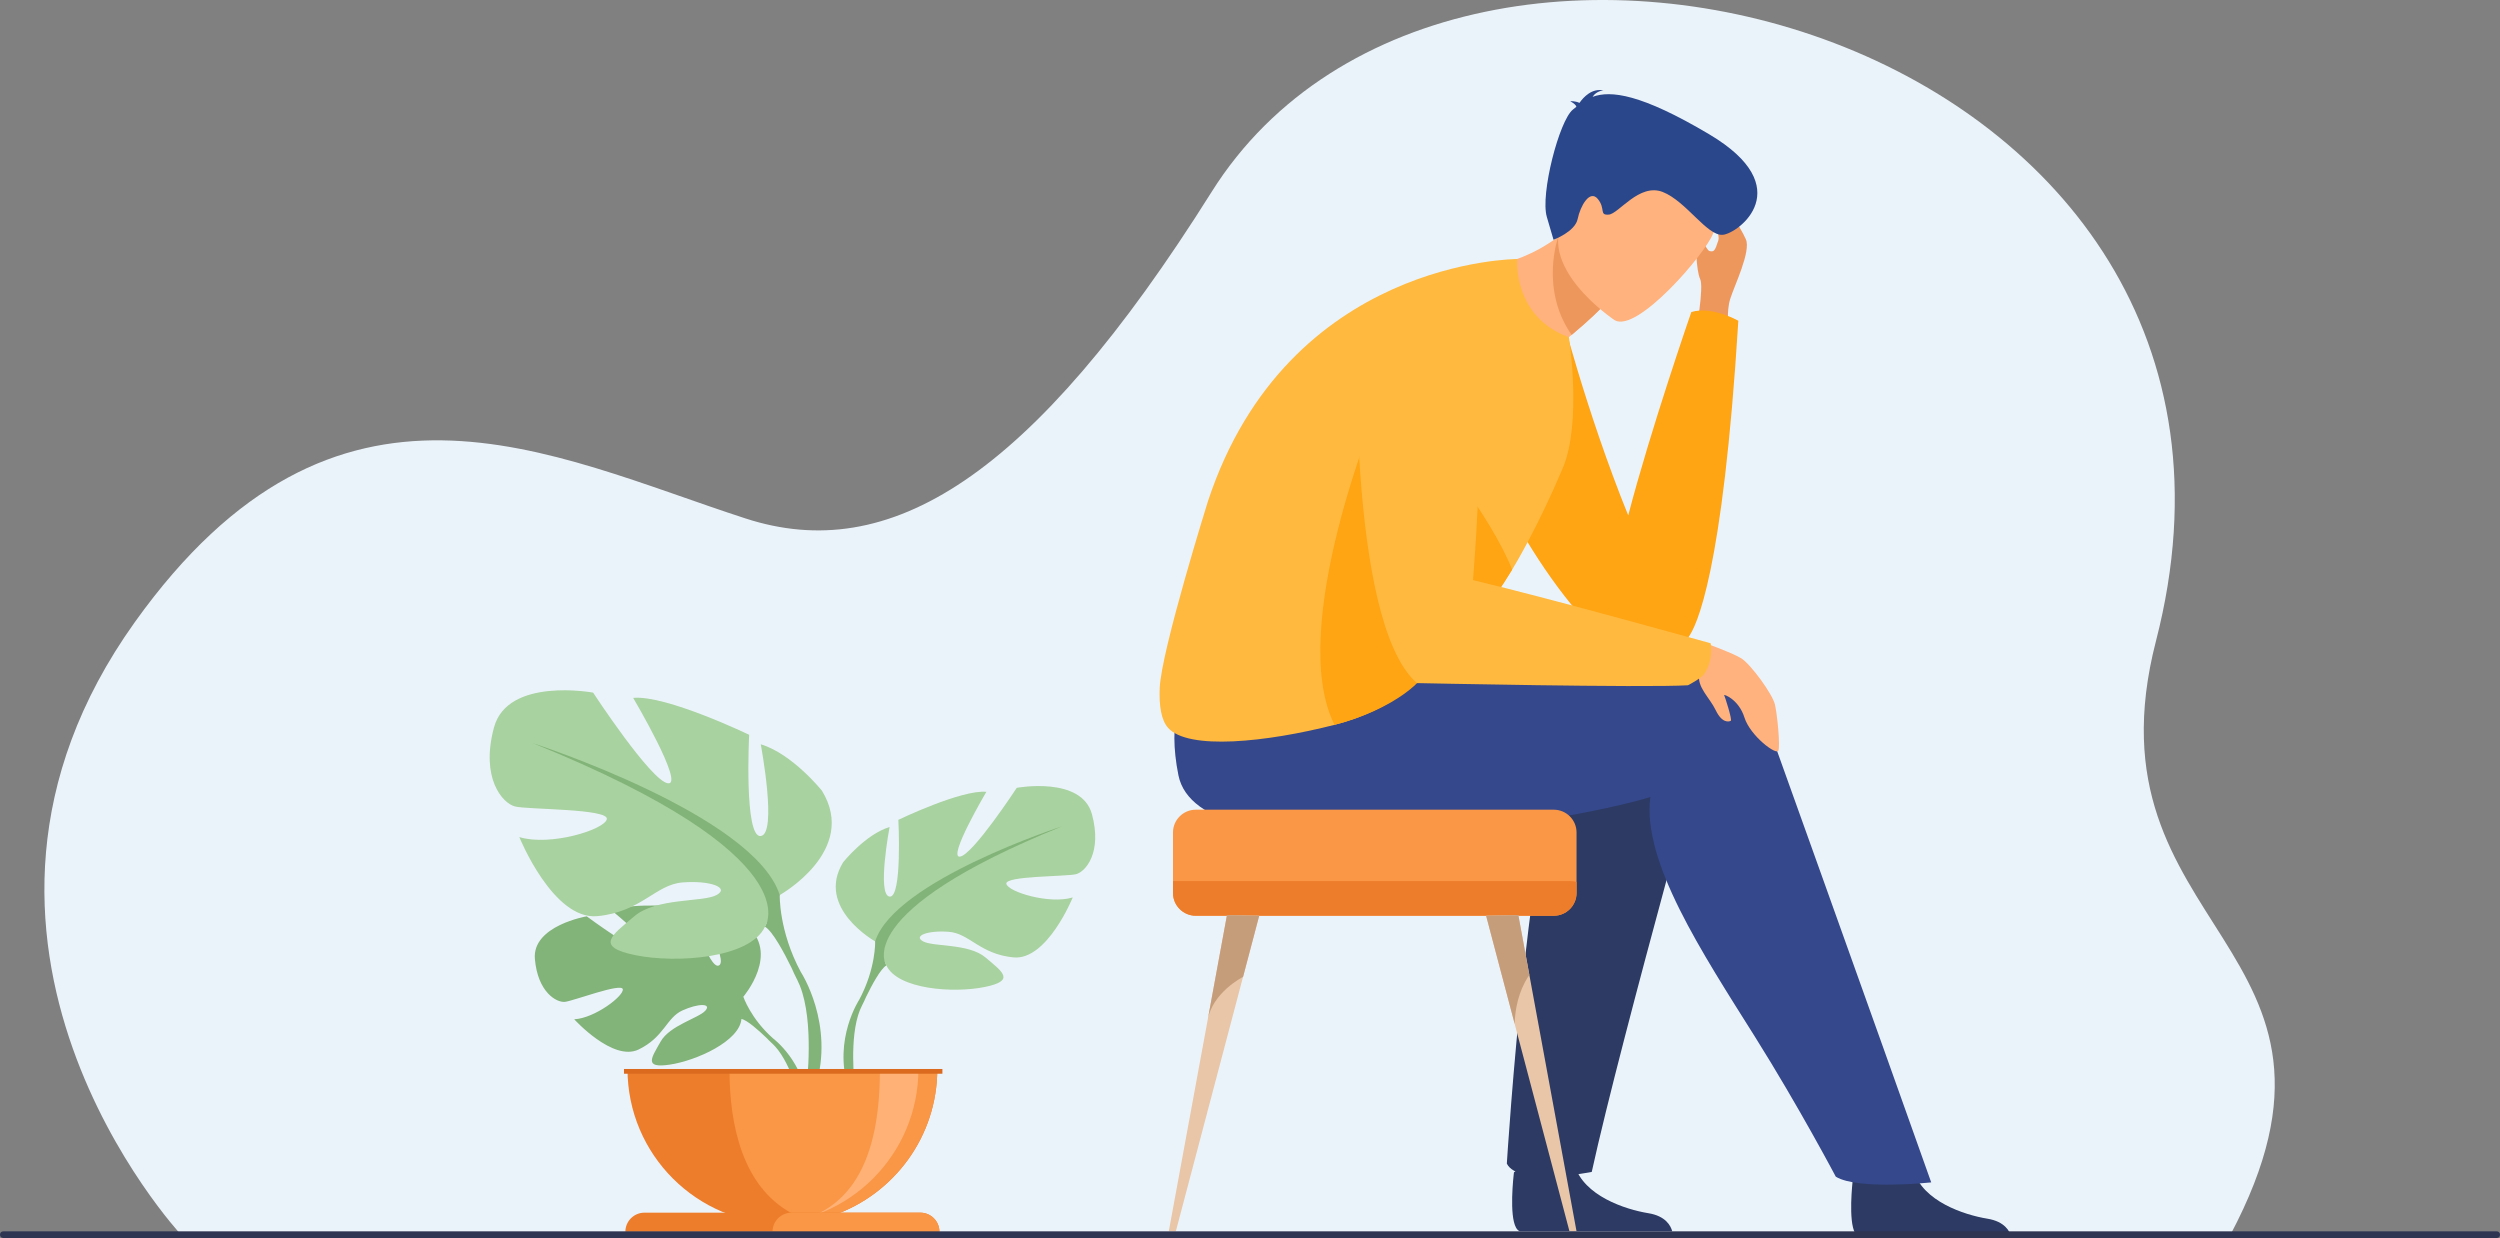 <?xml version="1.0" encoding="UTF-8"?> <svg xmlns="http://www.w3.org/2000/svg" xmlns:xlink="http://www.w3.org/1999/xlink" version="1.1" id="Capa_1" x="0px" y="0px" viewBox="0 0 677.472 335.481" style="enable-background:new 0 0 677.472 335.481;" xml:space="preserve"><rect x="0" y="0" width="677.472" height="335.481" fill="#808080" stroke="none"/> <style type="text/css"> .st0{fill:#EBF3FA;} .st1{fill:#2C3A64;} .st2{fill:#ED975D;} .st3{fill:#FFA412;} .st4{fill:#35488B;} .st5{fill:#FFB27D;} .st6{fill:#2B478B;} .st7{fill:#FFB93E;} .st8{fill:#82B378;} .st9{fill:#A8D29F;} .st10{fill:#ED7D2B;} .st11{fill:#F99746;} .st12{fill:#FFB176;} .st13{fill:#DB6A1F;} .st14{fill:#E8C6A7;} .st15{fill:#C69D7B;} .st16{fill:#2E3552;} </style> <g> <path class="st0" d="M49.095,334.639c0,0-74.258-79.729-12.558-166.047c54.744-76.587,112.084-45.416,165.547-28.079 c38.773,12.574,77.299-10.562,126.241-88.493C395.068-54.255,626.426,10.202,584.242,173.71 c-20.414,79.126,62.128,82.002,20.07,161.097L49.095,334.639z"></path> <path class="st1" d="M411.693,333.59c0.059,0.03,0.128,0.056,0.208,0.086h41.255c-0.386-1.468-1.736-4.143-6.455-4.91 c-6.402-1.04-17.496-4.758-19.972-12.949c-0.077-0.262-0.149-0.532-0.211-0.805c-1.965-8.75-16.254,2.681-16.254,2.681 s-0.044,0.348-0.104,0.942C409.827,321.845,408.98,332.232,411.693,333.59z"></path> <path class="st1" d="M466.257,185.419c0,0-26.83,95.306-34.912,132.163c0,0-19.914,3.996-23.011-2.263 c0,0,6.417-103.786,18.22-116.969C441.237,181.95,466.257,185.419,466.257,185.419z"></path> <g> <path class="st2" d="M468.474,88.821c0,0-0.704-4.263,0.395-7.814c1.098-3.551,5.692-12.915,4.238-16.169 c-1.454-3.254-6.715-12.009-9.96-11.983c-3.245,0.026,3.412,9.369,2.498,12.288c-0.914,2.919-1.217,3.156-2.345,2.898 c-1.128-0.257-2.844-5.845-3.415-4.541c-0.571,1.304-0.239,9.952,0.834,12.111c1.073,2.159-1.127,14.332-1.127,14.332 L468.474,88.821z"></path> <path class="st3" d="M471.069,86.923c0,0-7.183-4.08-12.739-2.36c0,0-11.026,31.757-17.098,55.108 c-11.656-28.761-18.828-57.446-18.828-57.446s-14.132,19.516-19.234,32.494c-5.101,12.977,25.387,58.507,37.218,62.08 c12.347,3.729,10.1-0.007,17.066-3.993C459.695,169.899,466.863,155.425,471.069,86.923z"></path> <path class="st1" d="M503.569,335.077c0.059,0.03,0.128,0.056,0.208,0.086h41.255c-0.387-1.468-1.736-4.143-6.455-4.91 c-6.402-1.04-17.496-4.758-19.972-12.949c-0.077-0.262-0.149-0.532-0.211-0.805c-1.965-8.75-16.254,2.681-16.254,2.681 s-0.045,0.348-0.104,0.942C501.702,323.331,500.855,333.719,503.569,335.077z"></path> <path class="st4" d="M474.262,183.106c0,0-4.019,1.788-8.979,5.445c-0.564-2.874-1.377-4.739-1.377-4.739 c-35.404-9.221-130.172-8.469-130.172-8.469s-20.375,5.103-14.392,34.762c5.506,27.293,96.496,14.655,125.888,6.467 c0.688-0.192,1.353-0.392,1.997-0.601c-2.338,17.39,14.037,42.197,28.374,65.027c11.818,18.819,21.876,37.87,21.876,37.87 c5.935,3.681,25.861,1.552,25.861,1.552C510.744,284.85,474.262,183.106,474.262,183.106z"></path> <g> <path class="st5" d="M396.131,72.591c0,0,10.164,32.538,25.43,39.816c0,0,1.444-9.872-1.026-17.379 c2.016-1.543,3.802-2.975,5.36-4.266c5.178-4.309,7.794-7.067,7.794-7.067l-2.269-15.866l-1.54-10.765 c-2.483,2.845-5.045,5.173-7.602,7.083C409.098,73.977,396.131,72.591,396.131,72.591z"></path> <path class="st2" d="M422.277,64.147c0,0-5.119,14.085,3.617,26.614c5.178-4.309,7.794-7.067,7.794-7.067l-2.269-15.866 C425.953,64.772,422.277,64.147,422.277,64.147z"></path> <path class="st5" d="M437.561,86.777c0,0-22.508-14.934-12.993-28.807c9.516-13.874,13.019-25.145,27.792-16.197 c14.773,8.948,13.905,16.137,11.856,21.54C462.166,68.717,443.661,90.304,437.561,86.777z"></path> <path class="st6" d="M427.185,28.924c-0.098-0.378-0.52-0.85-1.66-1.489c0,0,1.228-0.136,2.496,0.446 c1.056-1.535,3.358-4.039,6.511-3.377c0,0-1.907,0.077-2.966,1.74c4.908-1.796,13.076-0.852,31.592,10.136 c24.402,14.481,7.939,26.896,3.686,27.253c-4.253,0.358-9.885-9.096-16.254-11.603c-6.368-2.508-11.939,5.912-14.622,6.127 c-2.683,0.216-0.797-1.566-2.976-4.234c-2.179-2.669-4.765,1.933-5.461,5.407c-0.695,3.475-6.548,5.64-6.548,5.64 s0,0-1.812-6.184c-1.812-6.184,3.371-26.076,7.035-29.062C426.531,29.462,426.855,29.193,427.185,28.924z"></path> </g> <path class="st7" d="M423.518,126.806c-6.76,16.012-12.941,26.237-13.75,27.573c-2.914,4.815-6.041,9.236-8.901,13.095 c-0.09,0.124-0.18,0.244-0.271,0.367c-5.634,7.578-14.248,9.665-13.98,11.566c0.538,3.812-9.092,12.96-24.97,17.016 c-18.424,4.708-39.776,6.974-45.172,0.745c-1.804-2.092-2.406-5.938-2.205-10.719c0.394-10.071,13.072-50.629,13.072-50.629 c21.686-65.627,83.788-65.627,83.788-65.627s-1.217,15.721,14.026,21.178C425.174,91.405,428.735,114.448,423.518,126.806z"></path> <path class="st5" d="M459.991,173.502c0,0,9.326,3.297,11.883,4.898c2.558,1.601,8.446,9.66,9.108,12.485 c0.662,2.825,1.44,11.127,0.957,12.517c-0.483,1.39-7.621-3.937-9.208-8.95c-1.587-5.013-5.663-6.362-5.507-6.093 c0.156,0.27,2.243,6.688,1.802,6.965c-0.44,0.277-2.34,0.756-4.062-2.826c-1.722-3.582-5.132-6.201-4.488-9.902 C461.121,178.893,459.991,173.502,459.991,173.502z"></path> <path class="st3" d="M386.925,179.937c0.538,3.812-9.401,12.43-25.279,16.487c-13.245-26.35,11.939-86.672,11.939-86.672 l27.282,57.723C395.11,175.246,386.654,178.005,386.925,179.937z"></path> <path class="st3" d="M409.768,154.379c-2.914,4.815-6.041,9.236-8.901,13.095c-0.09,0.124-0.18,0.244-0.271,0.367 c-3.742-1.443-7.458-4.32-9.329-6.967c-4.297-6.068-4.651-42.546-4.651-42.546S404.208,140.061,409.768,154.379z"></path> <path class="st7" d="M463.569,174.321c0,0-42.552-11.911-64.392-17.124c1.925-25.768,8.232-103.678-31.451-72.491 c0,0-2.999,83.494,16.229,100.406c0,0,61.726,1.308,73.48,0.587c0,0,3.454-1.788,4.312-2.98 C464.49,178.909,463.569,174.321,463.569,174.321z"></path> </g> <g> <path class="st8" d="M217.136,299.328l1.57-0.14c-0.601-11.429-9.25-17.825-9.25-17.825c-6.056-5.367-8.024-11.261-8.024-11.261 s10.22-11.923,0.63-19.496c0,0-7.005-4.241-12.716-3.896c0,0,8.093,13.571,5.475,14.921c-2.618,1.35-7.928-15.772-7.928-15.772 s-15.94-1.546-21.068,0.92c0,0,13.627,11.151,10.757,11.815c-2.87,0.664-17.589-10.281-17.589-10.281s-14.836,2.525-14.045,11.575 c0.791,9.05,5.903,11.845,8.15,11.604c2.247-0.241,15.39-5.258,15.676-3.417c0.286,1.841-7.625,7.857-13.165,8.139 c0,0,10.459,11.535,17.411,8.206c6.951-3.329,7.545-8.606,11.878-10.585c4.333-1.979,8.032-1.974,6.243,0.044 c-1.789,2.019-9.631,3.98-12.109,8.364c-2.478,4.383-4.701,7.34,2.491,6.258c7.192-1.082,18.883-6.345,19.396-12.371 c0.022-0.264,0.044-0.512,0.064-0.753c0.011,0.478-0.064,0.753-0.064,0.753c1.5,0.267,4.617,3.028,6.868,5.192 c0.347,0.38,0.858,0.888,1.591,1.567c0.275,0.277,0.504,0.512,0.675,0.688C214.62,288.577,217.136,299.328,217.136,299.328z"></path> <g> <path class="st9" d="M237.163,255.108c0,0-16.257-9.104-8.67-21.459c0,0,6.069-7.587,12.572-9.537c0,0-3.468,18.424,0,18.858 c3.468,0.433,2.384-20.809,2.384-20.809s17.124-8.237,23.843-7.587c0,0-10.621,17.991-7.153,17.558 c3.468-0.433,15.39-18.641,15.39-18.641s17.557-3.251,20.375,7.153c2.818,10.404-1.734,15.607-4.335,16.257 c-2.601,0.65-19.292,0.434-18.858,2.601c0.434,2.168,11.705,5.636,17.991,3.685c0,0-6.936,17.124-16.04,16.257 c-9.104-0.867-11.922-6.503-17.558-6.936c-5.636-0.433-9.754,1.084-6.936,2.601c2.818,1.517,12.355,0.497,16.907,4.367 c4.552,3.87,8.237,6.254-0.217,7.988c-8.454,1.734-23.627,0.65-26.661-5.852C237.163,255.108,237.163,255.108,237.163,255.108z"></path> <path class="st8" d="M287.885,223.895c0,0-45.519,14.74-50.721,31.213c0,0,0.217,7.37-4.335,15.823c0,0-7.02,10.66-3.018,23.636 l1.806-0.485c0,0-1.578-12.874,1.401-20.33c0.122-0.275,0.299-0.671,0.521-1.155c0.54-1.056,0.901-1.832,1.132-2.396 c1.623-3.331,3.966-7.679,5.528-8.59C240.198,261.611,230.01,247.304,287.885,223.895z"></path> </g> <g> <path class="st9" d="M211.3,242.552c0,0,21.43-12.001,11.429-28.287c0,0-8.001-10-16.572-12.572c0,0,4.572,24.287,0,24.858 c-4.572,0.572-3.143-27.43-3.143-27.43s-22.572-10.858-31.43-10c0,0,14.001,23.715,9.429,23.144 c-4.572-0.572-20.287-24.573-20.287-24.573s-23.144-4.286-26.858,9.429c-3.714,13.715,2.286,20.572,5.715,21.43 c3.429,0.857,25.43,0.571,24.858,3.429c-0.572,2.857-15.429,7.429-23.715,4.857c0,0,9.143,22.573,21.144,21.43 c12.001-1.143,15.715-8.572,23.144-9.143c7.429-0.571,12.858,1.429,9.143,3.429s-16.286,0.655-22.287,5.756 c-6,5.101-10.858,8.244,0.286,10.53c11.143,2.286,31.144,0.857,35.144-7.714C211.3,242.552,211.3,242.552,211.3,242.552z"></path> <path class="st8" d="M217.014,263.41c-6-11.143-5.715-20.858-5.715-20.858c-6.858-21.715-66.86-41.145-66.86-41.145 c76.289,30.859,62.86,49.717,62.86,49.717c2.056,1.199,5.139,6.918,7.278,11.305c0.304,0.747,0.787,1.78,1.504,3.182 c0.291,0.634,0.523,1.154,0.683,1.516c3.928,9.828,1.847,26.8,1.847,26.8l2.381,0.639 C226.268,277.462,217.014,263.41,217.014,263.41z"></path> </g> <path class="st10" d="M170.045,289.683c0,23.183,18.794,41.977,41.977,41.977c4.84,0,9.489-0.819,13.814-2.327 c16.397-5.712,28.162-21.307,28.162-39.649H170.045z"></path> <path class="st11" d="M197.676,289.683c0,15.728,3.767,31.745,16.569,38.934c2.128,1.195,9.254-0.099,11.591,0.715 c16.397-5.712,28.162-21.307,28.162-39.649H197.676z"></path> <path class="st12" d="M212.022,331.66c1.707,0.214-6.881,0-5.114,0c23.183,0,41.975-18.794,41.975-41.977h-10.428 C238.455,311.101,232.745,329.092,212.022,331.66z"></path> <path class="st10" d="M169.465,333.797h85.114c0-1.431-0.58-2.726-1.517-3.663c-0.937-0.937-2.232-1.517-3.663-1.517h-74.756 C171.784,328.617,169.465,330.936,169.465,333.797z"></path> <path class="st11" d="M209.344,333.797h45.235c0-1.431-0.58-2.726-1.517-3.663c-0.937-0.937-2.232-1.517-3.663-1.517h-34.876 C211.663,328.617,209.344,330.936,209.344,333.797z"></path> <rect x="169.09" y="289.683" transform="matrix(-1 -1.224647e-16 1.224647e-16 -1 424.469 580.653)" class="st13" width="86.289" height="1.288"></rect> </g> <g> <path class="st11" d="M427.225,225.58v16.414c0,3.389-2.773,6.161-6.161,6.161H324.03c-3.388,0-6.161-2.772-6.161-6.161V225.58 c0-3.389,2.772-6.161,6.161-6.161h97.034C424.453,219.42,427.225,222.192,427.225,225.58z"></path> <path class="st10" d="M427.225,239.006v2.988c0,3.389-2.773,6.161-6.161,6.161H324.03c-3.388,0-6.161-2.772-6.161-6.161v-3.234 h107.59C426.07,238.76,426.666,238.847,427.225,239.006z"></path> <g> <path class="st14" d="M341.229,248.155l-4.374,16.568c0,0,0,0-0.005,0.005l-18.211,68.956h-1.915l10.525-57.209 c0.01-0.056,0.026-0.113,0.036-0.175l5.206-28.294L341.229,248.155z"></path> </g> <path class="st15" d="M341.229,248.155l-4.374,16.568c0,0,0,0-0.005,0.005c-0.252,0.123-8.215,4.241-9.565,11.572l5.206-28.294 L341.229,248.155z"></path> <g> <path class="st14" d="M427.225,333.684h-1.915l-14.838-56.172c0-0.005,0-0.005,0-0.01l-3.373-12.774 c-0.005-0.005-0.005-0.005-0.005-0.005l-4.374-16.568l8.738-0.149l2.978,16.177l2.228,12.116c0.01,0.062,0.026,0.118,0.036,0.175 L427.225,333.684z"></path> </g> <path class="st14" d="M397.648,269.852c-0.01,0.005-0.02,0-0.031-0.02C397.576,269.759,397.586,269.775,397.648,269.852z"></path> <path class="st15" d="M414.436,264.184c-1.612,2.346-3.835,6.756-3.964,13.318l-3.373-12.774 c-0.005-0.005-0.005-0.005-0.005-0.005l-4.374-16.568l8.738-0.149L414.436,264.184z"></path> </g> <path class="st16" d="M676.624,335.481H0.848c-0.466,0-0.848-0.382-0.848-0.848l0-0.101c0-0.466,0.382-0.848,0.848-0.848h675.776 c0.466,0,0.848,0.382,0.848,0.848v0.101C677.472,335.099,677.091,335.481,676.624,335.481z"></path> </g> </svg> 